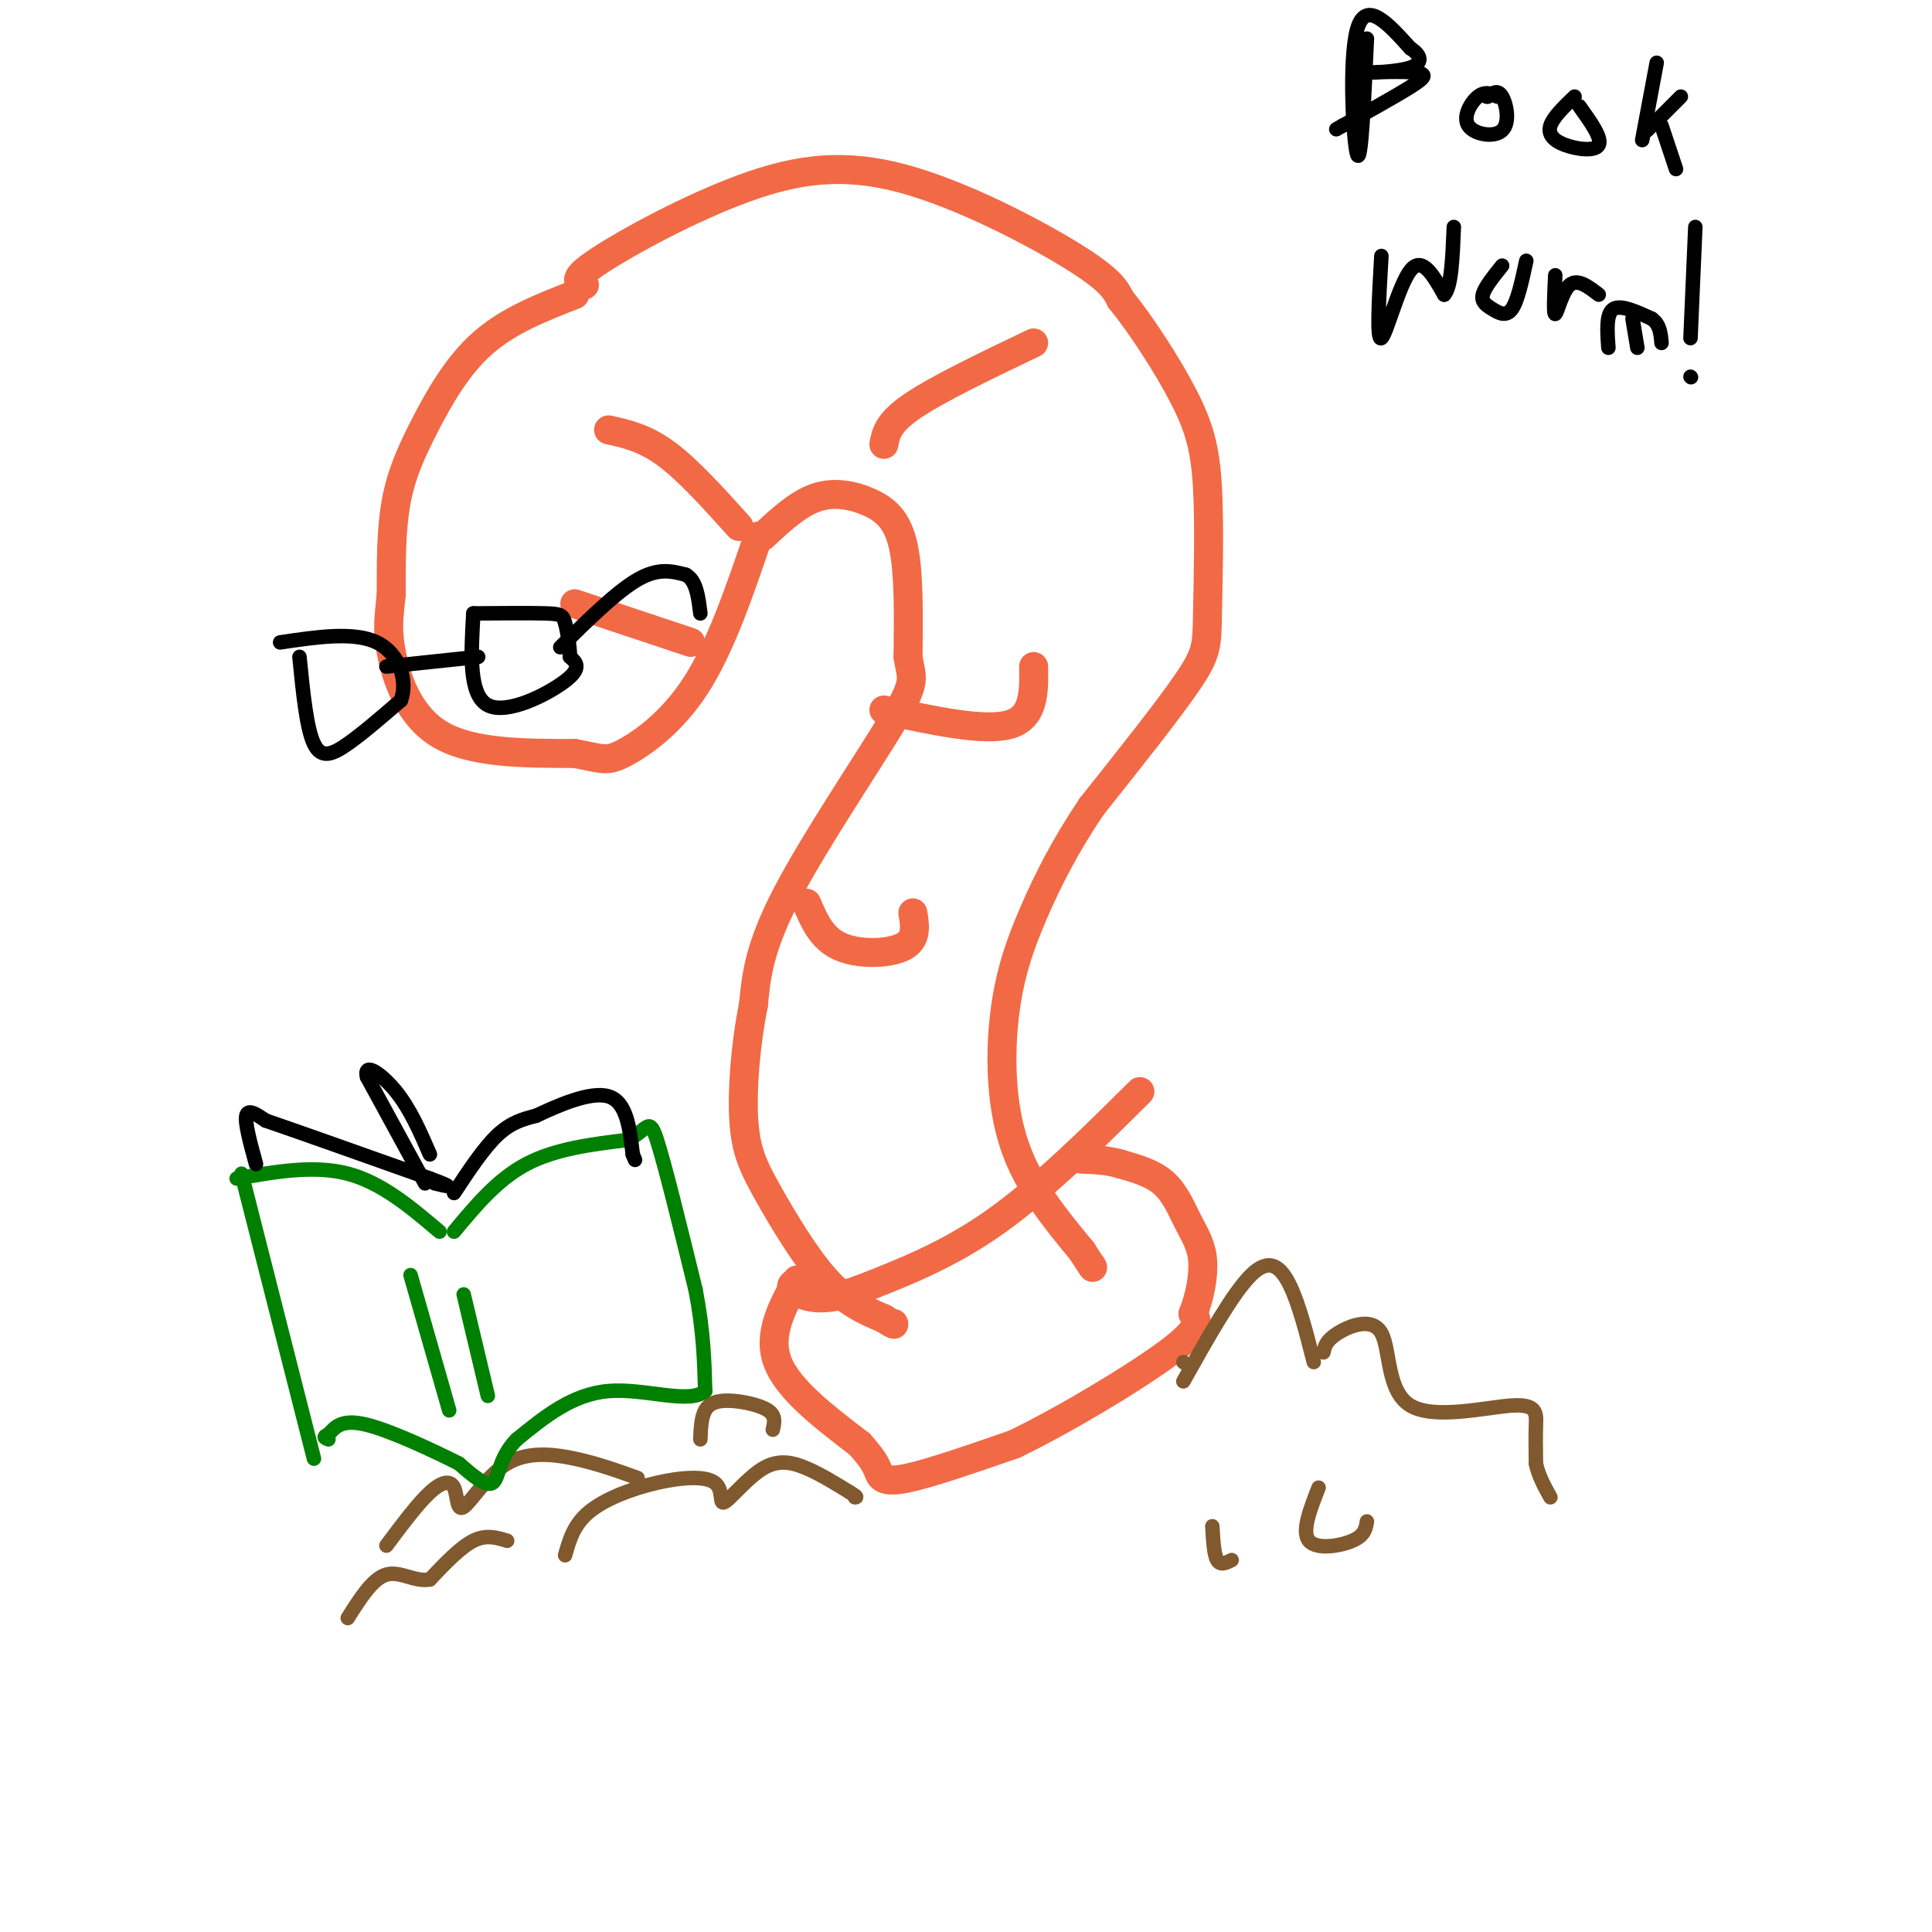 <svg viewBox='0 0 400 400' version='1.1' xmlns='http://www.w3.org/2000/svg' xmlns:xlink='http://www.w3.org/1999/xlink'><g fill='none' stroke='#f26946' stroke-width='6' stroke-linecap='round' stroke-linejoin='round'><path d='M119,61c-6.845,2.667 -13.690,5.333 -19,10c-5.310,4.667 -9.083,11.333 -12,17c-2.917,5.667 -4.976,10.333 -6,16c-1.024,5.667 -1.012,12.333 -1,19'/><path d='M81,123c-0.417,4.690 -0.958,6.917 0,12c0.958,5.083 3.417,13.024 10,17c6.583,3.976 17.292,3.988 28,4'/><path d='M119,156c5.857,1.083 6.500,1.792 10,0c3.500,-1.792 9.857,-6.083 15,-14c5.143,-7.917 9.071,-19.458 13,-31'/><path d='M121,59c-1.392,-0.589 -2.785,-1.177 3,-5c5.785,-3.823 18.746,-10.880 30,-15c11.254,-4.120 20.799,-5.301 33,-2c12.201,3.301 27.057,11.086 35,16c7.943,4.914 8.971,6.957 10,9'/><path d='M232,62c4.188,5.154 9.658,13.538 13,20c3.342,6.462 4.556,11.000 5,19c0.444,8.000 0.120,19.462 0,26c-0.120,6.538 -0.034,8.154 -4,14c-3.966,5.846 -11.983,15.923 -20,26'/><path d='M226,167c-5.461,8.093 -9.113,15.324 -12,22c-2.887,6.676 -5.008,12.797 -6,21c-0.992,8.203 -0.855,18.486 2,27c2.855,8.514 8.427,15.257 14,22'/><path d='M224,259c2.667,4.167 2.333,3.583 2,3'/><path d='M158,111c3.607,-3.363 7.214,-6.726 11,-8c3.786,-1.274 7.750,-0.458 11,1c3.250,1.458 5.786,3.560 7,9c1.214,5.440 1.107,14.220 1,23'/><path d='M188,136c0.702,4.631 1.958,4.708 -3,13c-4.958,8.292 -16.131,24.798 -22,36c-5.869,11.202 -6.435,17.101 -7,23'/><path d='M156,208c-1.686,8.346 -2.400,17.711 -2,24c0.400,6.289 1.915,9.501 5,15c3.085,5.499 7.738,13.285 12,18c4.262,4.715 8.131,6.357 12,8'/><path d='M183,273c2.333,1.500 2.167,1.250 2,1'/><path d='M236,226c-10.167,10.083 -20.333,20.167 -30,27c-9.667,6.833 -18.833,10.417 -28,14'/><path d='M178,267c-6.893,2.500 -10.125,1.750 -12,1c-1.875,-0.750 -2.393,-1.500 -2,-2c0.393,-0.500 1.696,-0.750 3,-1'/><path d='M165,265c-3.083,5.667 -6.167,11.333 -4,17c2.167,5.667 9.583,11.333 17,17'/><path d='M178,299c3.440,3.845 3.542,4.958 4,6c0.458,1.042 1.274,2.012 6,1c4.726,-1.012 13.363,-4.006 22,-7'/><path d='M210,299c10.311,-4.956 25.089,-13.844 32,-19c6.911,-5.156 5.956,-6.578 5,-8'/><path d='M247,272c1.357,-3.359 2.250,-7.756 2,-11c-0.250,-3.244 -1.644,-5.335 -3,-8c-1.356,-2.665 -2.673,-5.904 -5,-8c-2.327,-2.096 -5.663,-3.048 -9,-4'/><path d='M232,241c-2.833,-0.833 -5.417,-0.917 -8,-1'/><path d='M167,187c1.556,3.644 3.111,7.289 7,9c3.889,1.711 10.111,1.489 13,0c2.889,-1.489 2.444,-4.244 2,-7'/><path d='M183,147c10.417,2.250 20.833,4.500 26,3c5.167,-1.500 5.083,-6.750 5,-12'/><path d='M183,92c0.417,-2.250 0.833,-4.500 6,-8c5.167,-3.500 15.083,-8.250 25,-13'/><path d='M153,109c-5.250,-5.833 -10.500,-11.667 -15,-15c-4.500,-3.333 -8.250,-4.167 -12,-5'/><path d='M143,133c0.000,0.000 -24.000,-8.000 -24,-8'/></g>
<g fill='none' stroke='#000000' stroke-width='3' stroke-linecap='round' stroke-linejoin='round'><path d='M62,136c0.733,7.400 1.467,14.800 3,18c1.533,3.200 3.867,2.200 7,0c3.133,-2.200 7.067,-5.600 11,-9'/><path d='M83,145c1.489,-4.067 -0.289,-9.733 -5,-12c-4.711,-2.267 -12.356,-1.133 -20,0'/><path d='M80,138c0.000,0.000 19.000,-2.000 19,-2'/><path d='M98,127c-0.489,8.467 -0.978,16.933 3,19c3.978,2.067 12.422,-2.267 16,-5c3.578,-2.733 2.289,-3.867 1,-5'/><path d='M118,136c-0.012,-2.238 -0.542,-5.333 -1,-7c-0.458,-1.667 -0.845,-1.905 -4,-2c-3.155,-0.095 -9.077,-0.048 -15,0'/><path d='M116,134c5.833,-5.750 11.667,-11.500 16,-14c4.333,-2.500 7.167,-1.750 10,-1'/><path d='M142,119c2.167,1.167 2.583,4.583 3,8'/></g>
<g fill='none' stroke='#81592f' stroke-width='3' stroke-linecap='round' stroke-linejoin='round'><path d='M117,322c0.889,-3.172 1.778,-6.343 5,-9c3.222,-2.657 8.778,-4.799 14,-6c5.222,-1.201 10.112,-1.460 12,0c1.888,1.460 0.774,4.639 2,4c1.226,-0.639 4.792,-5.095 8,-7c3.208,-1.905 6.060,-1.259 9,0c2.940,1.259 5.970,3.129 9,5'/><path d='M176,309c1.667,1.000 1.333,1.000 1,1'/><path d='M245,282c0.000,0.000 0.100,0.100 0.1,0.1'/><path d='M245,286c5.133,-9.156 10.267,-18.311 14,-22c3.733,-3.689 6.067,-1.911 8,2c1.933,3.911 3.467,9.956 5,16'/><path d='M274,280c0.271,-1.230 0.542,-2.461 3,-4c2.458,-1.539 7.103,-3.388 9,0c1.897,3.388 1.044,12.011 6,15c4.956,2.989 15.719,0.343 21,0c5.281,-0.343 5.080,1.616 5,4c-0.080,2.384 -0.040,5.192 0,8'/><path d='M318,303c0.500,2.500 1.750,4.750 3,7'/><path d='M273,308c-1.778,4.556 -3.556,9.111 -2,11c1.556,1.889 6.444,1.111 9,0c2.556,-1.111 2.778,-2.556 3,-4'/><path d='M251,316c0.167,2.917 0.333,5.833 1,7c0.667,1.167 1.833,0.583 3,0'/><path d='M160,296c0.339,-1.440 0.679,-2.881 -1,-4c-1.679,-1.119 -5.375,-1.917 -8,-2c-2.625,-0.083 -4.179,0.548 -5,2c-0.821,1.452 -0.911,3.726 -1,6'/><path d='M132,306c-4.173,-1.501 -8.345,-3.002 -13,-4c-4.655,-0.998 -9.791,-1.494 -14,1c-4.209,2.494 -7.489,7.978 -9,9c-1.511,1.022 -1.253,-2.417 -2,-4c-0.747,-1.583 -2.499,-1.309 -5,1c-2.501,2.309 -5.750,6.655 -9,11'/><path d='M105,319c-2.167,-0.667 -4.333,-1.333 -7,0c-2.667,1.333 -5.833,4.667 -9,8'/><path d='M89,327c-3.044,0.622 -6.156,-1.822 -9,-1c-2.844,0.822 -5.422,4.911 -8,9'/></g>
<g fill='none' stroke='#008000' stroke-width='3' stroke-linecap='round' stroke-linejoin='round'><path d='M50,243c0.000,0.000 15.000,59.000 15,59'/><path d='M49,244c8.000,-1.417 16.000,-2.833 23,-1c7.000,1.833 13.000,6.917 19,12'/><path d='M94,255c4.500,-5.417 9.000,-10.833 15,-14c6.000,-3.167 13.500,-4.083 21,-5'/><path d='M130,236c4.244,-2.156 4.356,-5.044 6,0c1.644,5.044 4.822,18.022 8,31'/><path d='M144,267c1.667,8.667 1.833,14.833 2,21'/><path d='M146,288c-3.289,2.822 -12.511,-0.622 -20,0c-7.489,0.622 -13.244,5.311 -19,10'/><path d='M107,298c-3.756,3.733 -3.644,8.067 -5,9c-1.356,0.933 -4.178,-1.533 -7,-4'/><path d='M95,303c-4.956,-2.489 -13.844,-6.711 -19,-8c-5.156,-1.289 -6.578,0.356 -8,2'/><path d='M68,297c-1.333,0.500 -0.667,0.750 0,1'/><path d='M85,264c0.000,0.000 8.000,28.000 8,28'/><path d='M96,268c0.000,0.000 5.000,21.000 5,21'/></g>
<g fill='none' stroke='#000000' stroke-width='3' stroke-linecap='round' stroke-linejoin='round'><path d='M53,241c-1.167,-4.250 -2.333,-8.500 -2,-10c0.333,-1.500 2.167,-0.250 4,1'/><path d='M55,232c6.333,2.167 20.167,7.083 34,12'/><path d='M89,244c5.833,2.167 3.417,1.583 1,1'/><path d='M88,245c0.000,0.000 -12.000,-22.000 -12,-22'/><path d='M76,223c-0.844,-3.333 3.044,-0.667 6,3c2.956,3.667 4.978,8.333 7,13'/><path d='M94,247c3.083,-4.667 6.167,-9.333 9,-12c2.833,-2.667 5.417,-3.333 8,-4'/><path d='M111,231c4.356,-2.044 11.244,-5.156 15,-4c3.756,1.156 4.378,6.578 5,12'/><path d='M131,239c0.833,2.000 0.417,1.000 0,0'/><path d='M283,8c-0.600,13.111 -1.200,26.222 -2,24c-0.800,-2.222 -1.800,-19.778 0,-26c1.800,-6.222 6.400,-1.111 11,4'/><path d='M292,10c2.326,1.458 2.640,3.103 0,4c-2.640,0.897 -8.233,1.044 -8,1c0.233,-0.044 6.294,-0.281 9,0c2.706,0.281 2.059,1.080 -1,3c-3.059,1.920 -8.529,4.960 -14,8'/><path d='M278,26c-2.333,1.333 -1.167,0.667 0,0'/><path d='M310,20c-1.257,-0.593 -2.514,-1.187 -4,0c-1.486,1.187 -3.203,4.153 -2,6c1.203,1.847 5.324,2.574 7,1c1.676,-1.574 0.907,-5.450 0,-7c-0.907,-1.550 -1.954,-0.775 -3,0'/><path d='M308,20c-0.500,0.000 -0.250,0.000 0,0'/><path d='M326,20c-2.220,2.131 -4.440,4.262 -5,6c-0.560,1.738 0.542,3.083 3,4c2.458,0.917 6.274,1.405 7,0c0.726,-1.405 -1.637,-4.702 -4,-8'/><path d='M343,13c0.000,0.000 -3.000,16.000 -3,16'/><path d='M341,27c0.000,0.000 7.000,-7.000 7,-7'/><path d='M344,26c0.000,0.000 3.000,9.000 3,9'/><path d='M286,53c-0.511,8.844 -1.022,17.689 0,17c1.022,-0.689 3.578,-10.911 6,-14c2.422,-3.089 4.711,0.956 7,5'/><path d='M299,61c1.500,-1.500 1.750,-7.750 2,-14'/><path d='M311,55c-1.815,2.256 -3.631,4.512 -4,6c-0.369,1.488 0.708,2.208 2,3c1.292,0.792 2.798,1.655 4,0c1.202,-1.655 2.101,-5.827 3,-10'/><path d='M322,57c-0.200,4.089 -0.400,8.178 0,8c0.400,-0.178 1.400,-4.622 3,-6c1.600,-1.378 3.800,0.311 6,2'/><path d='M333,72c-0.250,-3.500 -0.500,-7.000 1,-8c1.500,-1.000 4.750,0.500 8,2'/><path d='M342,66c1.667,1.167 1.833,3.083 2,5'/><path d='M350,78c0.000,0.000 0.100,0.100 0.1,0.1'/><path d='M350,70c0.000,0.000 1.000,-23.000 1,-23'/><path d='M338,66c0.000,0.000 1.000,6.000 1,6'/></g>
</svg>